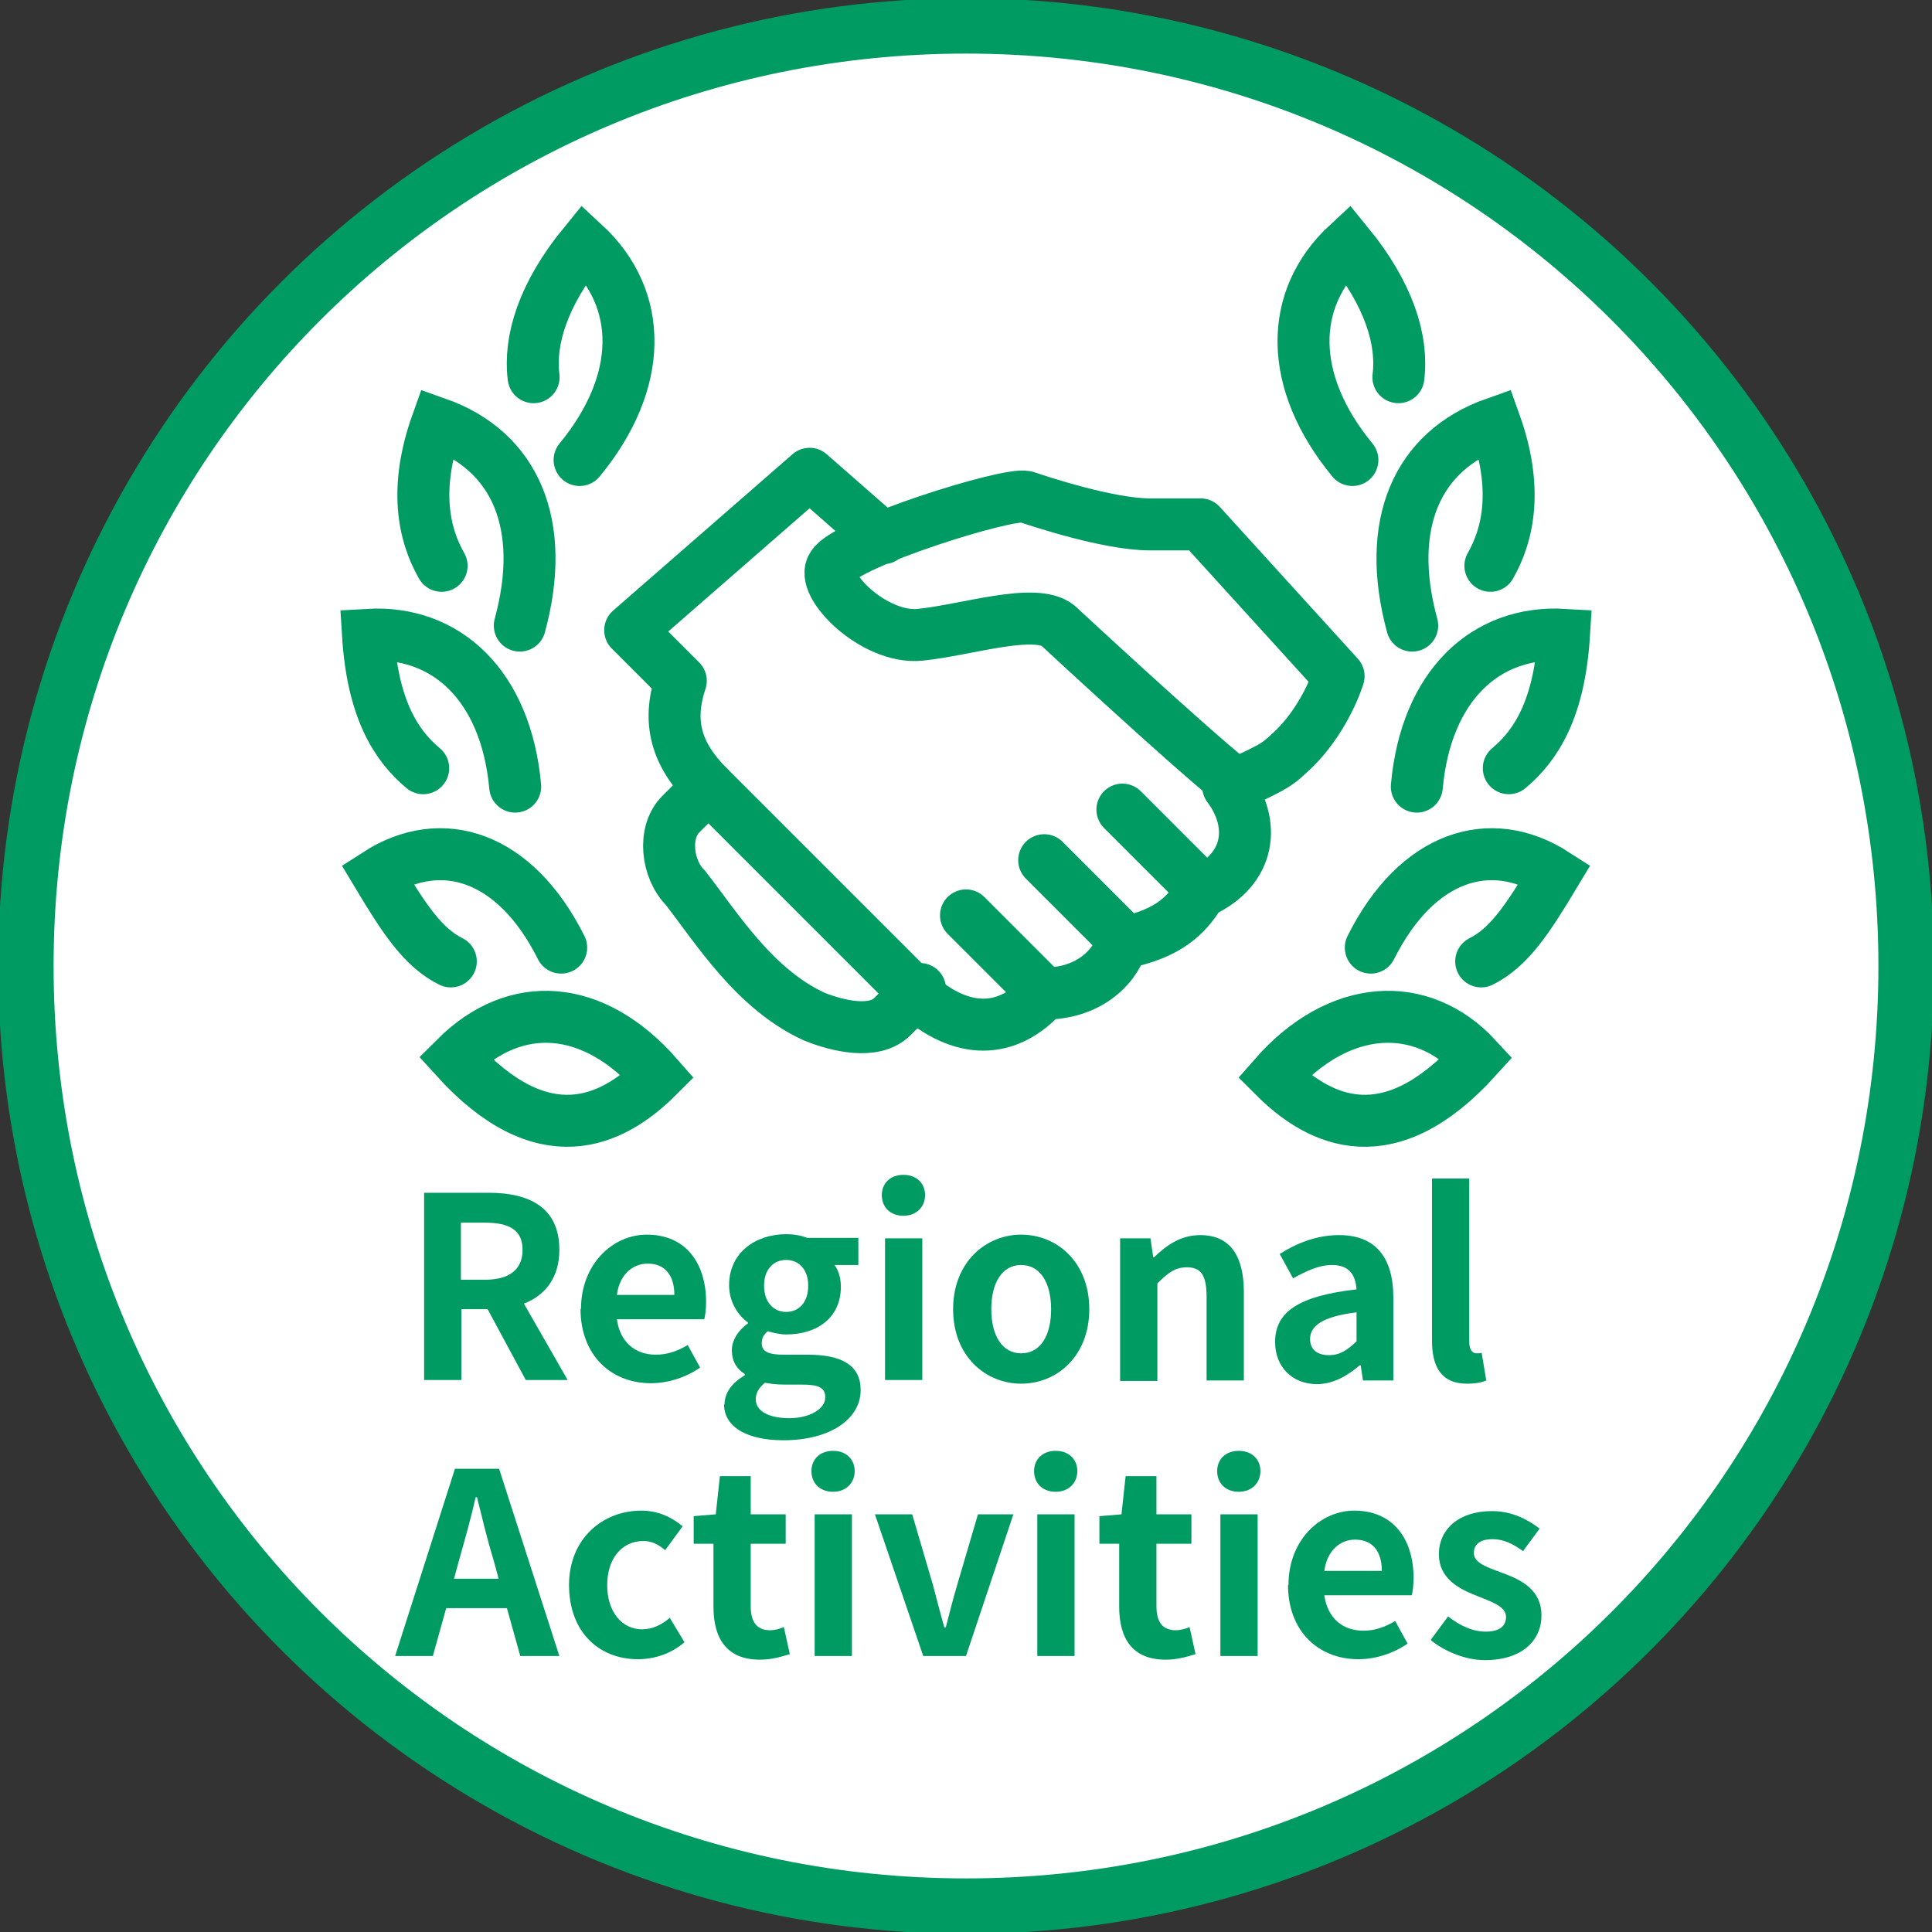 <?xml version="1.0" encoding="UTF-8"?>
<svg id="icon_area" xmlns="http://www.w3.org/2000/svg" xmlns:xlink="http://www.w3.org/1999/xlink" viewBox="0 0 42 42">
  <rect x="0" y="0" width="42" height="42" fill="#333333" stroke="none"/>
  <defs>
    <style>
      .cls-1, .cls-2, .cls-3, .cls-4 {
        fill: none;
      }

      .cls-2 {
        stroke-miterlimit: 10;
      }

      .cls-2, .cls-3, .cls-4 {
        stroke: #009b63;
      }

      .cls-2, .cls-4 {
        stroke-linecap: round;
        stroke-width: 1.13px;
      }

      .cls-5 {
        clip-path: url(#clippath);
      }

      .cls-6 {
        fill: #fff;
      }

      .cls-7 {
        fill: #009b63;
      }

      .cls-8 {
        clip-path: url(#clippath-1);
      }

      .cls-9 {
        clip-path: url(#clippath-3);
      }

      .cls-10 {
        clip-path: url(#clippath-2);
      }

      .cls-3 {
        stroke-width: .28px;
      }

      .cls-11 {
        isolation: isolate;
      }

      .cls-4 {
        stroke-linejoin: round;
      }
    </style>
    <clipPath id="clippath">
      <rect class="cls-1" y="0" width="42" height="42"/>
    </clipPath>
    <clipPath id="clippath-1">
      <rect class="cls-1" y="0" width="42" height="42"/>
    </clipPath>
    <clipPath id="clippath-2">
      <rect class="cls-1" y="0" width="42" height="42"/>
    </clipPath>
    <clipPath id="clippath-3">
      <rect class="cls-1" y="0" width="42" height="42"/>
    </clipPath>
  </defs>
  <g class="cls-5">
    <path class="cls-6" d="m21,41.9c11.5,0,20.9-9.3,20.9-20.9S32.5.1,21,.1.1,9.5.1,21s9.4,20.9,20.9,20.9"/>
  </g>
  <g class="cls-8">
    <circle class="cls-3" cx="21" cy="21" r="20.9"/>
  </g>
  <g>
    <g class="cls-10">
      <path class="cls-4" d="m26.1,11.4h-1.1c-.9,0-2.4-.5-2.7-.6-.4-.1-3.9,1-4.2,1.5-.3.4.9,1.6,1.9,1.5s2.5-.6,3-.2c0,0,2.8,2.6,3.8,3.4.2,0,.4-.1.6-.2s.4-.2.6-.4c.8-.7,1.1-1.7,1.1-1.7l-3-3.3Zm-6.9.3l-1.6-1.4-3.9,3.4,1.1,1.1c-.3.9-.1,1.6.6,2.3l4.5,4.5c1,.9,2,.9,2.8,0,.9,0,1.5-.5,1.7-1.1,1-.2,1.4-.6,1.7-1.1,1.1-.5,1.2-1.5.6-2.3"/>
    </g>
    <g class="cls-9">
      <path class="cls-2" d="m30.4,8.2c.1-.8-.2-1.8-1.1-2.9-1.3,1.2-1.3,3,.1,4.7m3,2.3c.4-.7.6-1.7.1-3.1-1.7.6-2.4,2.2-1.8,4.4m2.1,3.1c.6-.5,1.1-1.3,1.2-2.9-1.7-.1-3,1.1-3.2,3.3m-3.1,6.3c1,1,2.5,1.7,4.4-.4-1.2-1.3-3-1.2-4.4.4Zm4.5-2.5c.6-.3,1-.9,1.6-1.9-1.4-.9-3-.4-4,1.6M11.6,8.2c-.1-.8.2-1.8,1.1-2.9,1.3,1.2,1.3,3-.1,4.7m-3,2.3c-.4-.7-.6-1.7-.1-3.1,1.7.6,2.4,2.2,1.8,4.4m-2.1,3.1c-.6-.5-1.1-1.3-1.2-2.9,1.7-.1,3,1.1,3.2,3.3m3.1,6.3c-1,1-2.5,1.7-4.4-.4,1.3-1.3,3-1.2,4.4.4Zm-4.5-2.5c-.6-.3-1-.9-1.6-1.9,1.4-.9,3-.4,4,1.6m13.9-1.3l-1.7-1.7m0,2.8l-1.7-1.7m0,2.9l-1.7-1.7m-5.6-2.8l-.6.6c-.4.4-.3,1.2.1,1.6.7.9,1.5,2.2,2.8,2.8.5.2,1.3.4,1.7,0l.6-.6"/>
    </g>
  </g>
  <path class="cls-2" d="m21,41.4c11.3,0,20.4-9.1,20.4-20.4S32.3.6,21,.6.6,9.7.6,21s9.1,20.4,20.4,20.4"/>
  <g class="cls-11">
    <path class="cls-7" d="m9.21,25.93h1.42c.85,0,1.53.3,1.53,1.24,0,.61-.31.99-.77,1.17l.95,1.66h-.91l-.83-1.54h-.57v1.54h-.81v-4.07Zm1.34,1.89c.52,0,.81-.22.81-.65s-.29-.59-.81-.59h-.53v1.24h.53Z"/>
    <path class="cls-7" d="m12.63,28.46c0-.99.7-1.62,1.43-1.62.85,0,1.29.62,1.29,1.47,0,.15-.02.3-.04.37h-1.9c.07.5.4.77.85.77.25,0,.47-.08.69-.21l.27.49c-.3.21-.69.34-1.07.34-.86,0-1.53-.6-1.53-1.62Zm2.03-.31c0-.41-.19-.68-.58-.68-.32,0-.61.23-.67.68h1.25Z"/>
    <path class="cls-7" d="m15.75,30.54c0-.26.16-.48.44-.64v-.03c-.16-.1-.28-.26-.28-.52,0-.23.16-.45.35-.58v-.02c-.21-.15-.41-.44-.41-.81,0-.72.59-1.11,1.24-1.11.17,0,.33.03.46.08h1.11v.59h-.52c.08.1.14.27.14.47,0,.69-.53,1.04-1.19,1.04-.12,0-.26-.03-.4-.07-.08.07-.13.14-.13.26,0,.17.12.25.48.25h.52c.74,0,1.15.23,1.15.77,0,.62-.65,1.09-1.68,1.09-.73,0-1.29-.25-1.29-.79Zm2.19-.17c0-.22-.18-.27-.51-.27h-.37c-.19,0-.32-.02-.43-.04-.14.11-.2.23-.2.36,0,.26.29.41.73.41s.78-.2.78-.45Zm-.37-2.42c0-.36-.21-.56-.48-.56s-.48.2-.48.56.21.57.48.57.48-.2.48-.57Z"/>
    <path class="cls-7" d="m19.17,25.98c0-.26.19-.44.47-.44s.47.18.47.44-.19.45-.47.45-.47-.18-.47-.45Zm.07.94h.81v3.08h-.81v-3.08Z"/>
    <path class="cls-7" d="m20.72,28.46c0-1.02.71-1.62,1.48-1.62s1.48.59,1.48,1.62-.71,1.62-1.48,1.62-1.48-.59-1.48-1.62Zm2.13,0c0-.58-.24-.96-.65-.96s-.65.38-.65.96.24.96.65.96.65-.37.65-.96Z"/>
    <path class="cls-7" d="m24.35,26.92h.66l.06.41h.02c.27-.26.58-.48,1-.48.66,0,.95.46.95,1.24v1.92h-.81v-1.82c0-.48-.13-.64-.43-.64-.25,0-.41.12-.64.35v2.12h-.81v-3.08Z"/>
    <path class="cls-7" d="m27.72,29.17c0-.66.53-1,1.77-1.14-.02-.3-.15-.53-.53-.53-.29,0-.56.13-.85.29l-.29-.53c.36-.23.8-.41,1.29-.41.78,0,1.18.47,1.18,1.36v1.8h-.66l-.05-.33h-.02c-.27.23-.58.41-.93.41-.55,0-.91-.39-.91-.91Zm1.77-.02v-.62c-.75.09-1.01.3-1.01.58,0,.24.17.35.41.35s.4-.11.6-.3Z"/>
    <path class="cls-7" d="m31.13,29.14v-3.52h.81v3.55c0,.19.08.25.16.25.03,0,.06,0,.11-.01l.1.6c-.09.04-.22.07-.42.07-.56,0-.76-.37-.76-.94Z"/>
  </g>
  <g class="cls-11">
    <path class="cls-7" d="m9.89,31.93h.96l1.31,4.07h-.85l-.29-1.04h-1.32l-.29,1.04h-.82l1.3-4.07Zm-.02,2.39h.97l-.12-.44c-.13-.42-.24-.89-.35-1.33h-.03c-.1.44-.23.91-.35,1.33l-.12.44Z"/>
    <path class="cls-7" d="m12.37,34.46c0-1.02.74-1.62,1.57-1.62.38,0,.67.15.9.34l-.38.52c-.15-.13-.3-.2-.47-.2-.47,0-.79.38-.79.96s.32.96.76.96c.22,0,.43-.1.6-.25l.32.53c-.3.26-.67.37-1.01.37-.85,0-1.5-.59-1.5-1.62Z"/>
    <path class="cls-7" d="m15.51,34.92v-1.36h-.43v-.6l.48-.04.09-.83h.67v.83h.76v.64h-.76v1.36c0,.35.14.52.42.52.1,0,.22-.03.3-.07l.13.59c-.17.05-.38.12-.65.12-.73,0-1.01-.47-1.01-1.15Z"/>
    <path class="cls-7" d="m17.64,31.98c0-.26.19-.44.47-.44s.47.18.47.44-.19.45-.47.45-.47-.18-.47-.45Zm.07.94h.81v3.08h-.81v-3.08Z"/>
    <path class="cls-7" d="m19.02,32.92h.81l.45,1.53c.08.3.16.62.25.93h.03c.08-.31.16-.63.25-.93l.45-1.53h.77l-1.03,3.08h-.93l-1.05-3.08Z"/>
    <path class="cls-7" d="m22.48,31.98c0-.26.19-.44.47-.44s.47.18.47.44-.19.45-.47.45-.47-.18-.47-.45Zm.07.94h.81v3.08h-.81v-3.08Z"/>
    <path class="cls-7" d="m24.33,34.92v-1.36h-.43v-.6l.48-.04.09-.83h.67v.83h.76v.64h-.76v1.36c0,.35.14.52.42.52.1,0,.22-.03.3-.07l.13.59c-.17.05-.38.12-.65.12-.73,0-1.01-.47-1.01-1.15Z"/>
    <path class="cls-7" d="m26.46,31.98c0-.26.19-.44.47-.44s.47.18.47.44-.19.45-.47.45-.47-.18-.47-.45Zm.07.94h.81v3.08h-.81v-3.08Z"/>
    <path class="cls-7" d="m28.01,34.46c0-.99.7-1.62,1.43-1.62.85,0,1.29.62,1.29,1.47,0,.15-.02.3-.04.37h-1.9c.07.5.4.77.85.77.25,0,.47-.08.69-.21l.27.49c-.3.21-.69.34-1.07.34-.86,0-1.53-.6-1.53-1.62Zm2.03-.31c0-.41-.19-.68-.58-.68-.32,0-.61.23-.67.68h1.25Z"/>
    <path class="cls-7" d="m31.11,35.64l.37-.5c.27.21.54.33.82.33.31,0,.44-.13.44-.32,0-.23-.32-.33-.64-.46-.39-.15-.82-.38-.82-.9,0-.55.44-.94,1.15-.94.45,0,.79.19,1.04.38l-.36.49c-.22-.16-.43-.26-.66-.26-.28,0-.41.12-.41.3,0,.22.29.31.61.43.41.15.86.36.86.93,0,.54-.42.97-1.23.97-.41,0-.86-.18-1.17-.43Z"/>
  </g>
</svg>